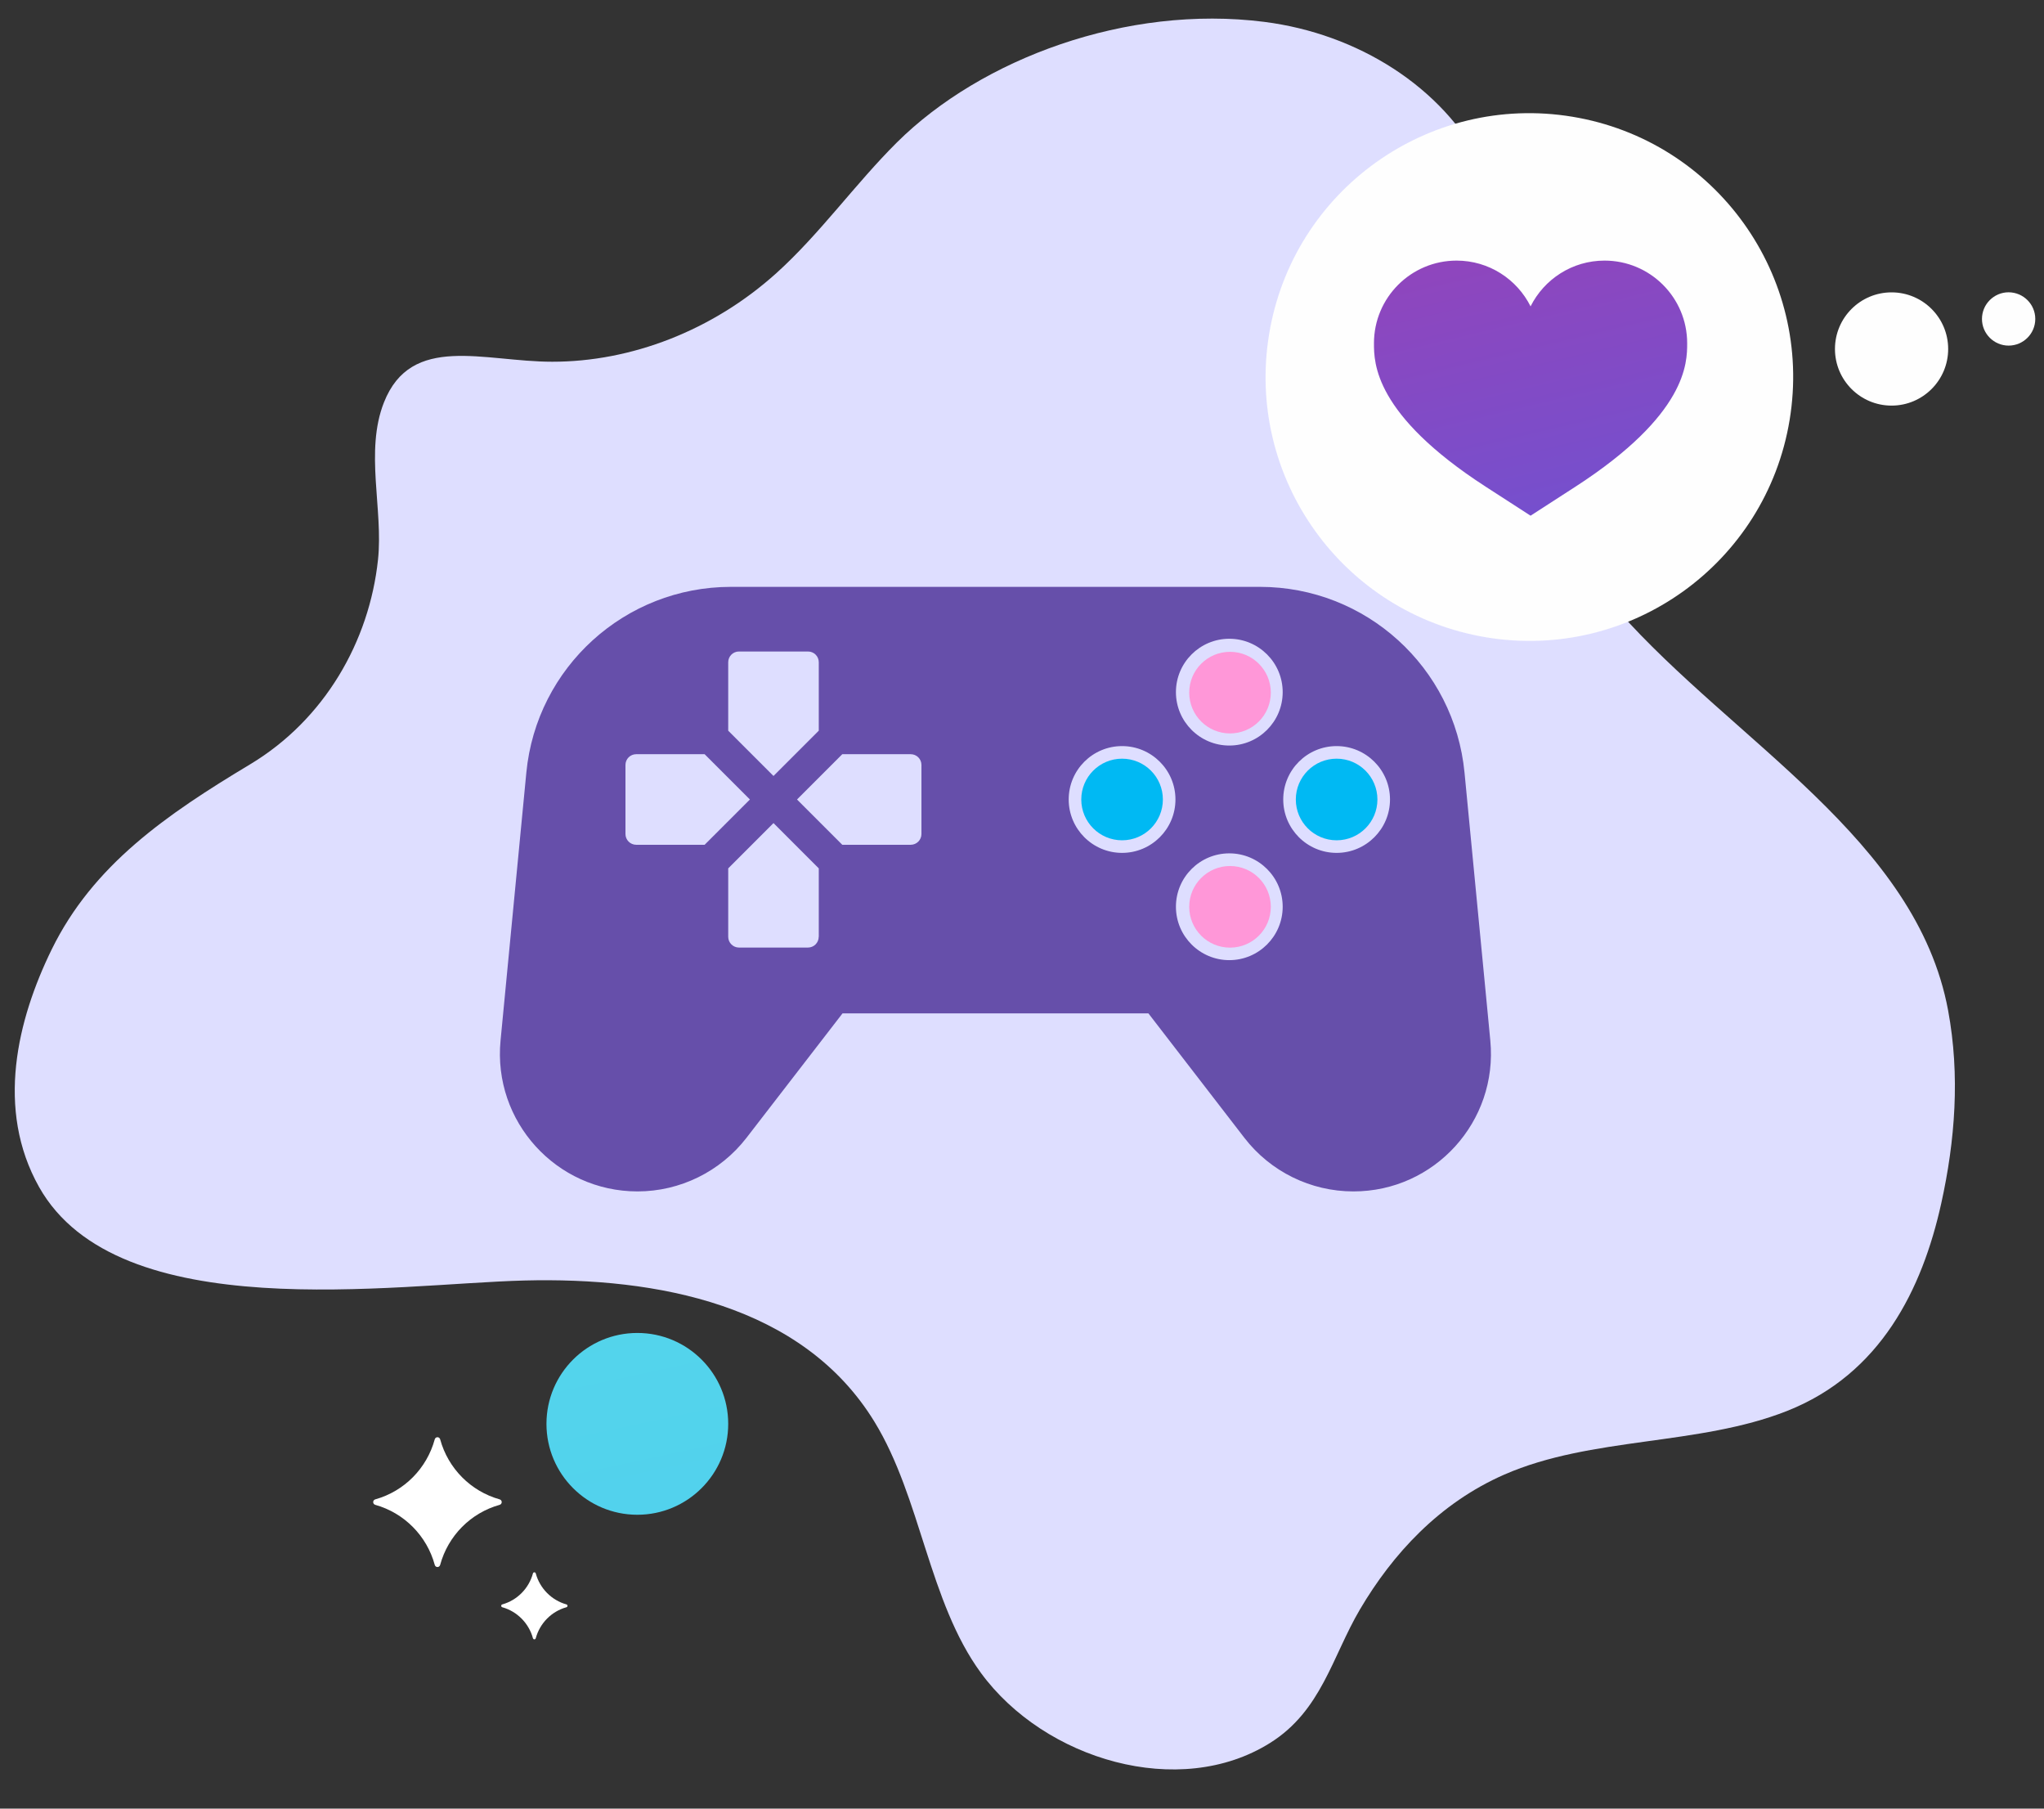 <?xml version="1.0" encoding="utf-8"?>
<!-- Generator: Adobe Illustrator 25.0.1, SVG Export Plug-In . SVG Version: 6.00 Build 0)  -->
<svg version="1.1" id="Слой_1" xmlns="http://www.w3.org/2000/svg" xmlns:xlink="http://www.w3.org/1999/xlink" x="0px" y="0px"
	 viewBox="0 0 260 230" style="enable-background:new 0 0 260 230;" xml:space="preserve">
<rect x="0" y="0" width="260" height="230" fill="#333333" stroke="none"/>
<style type="text/css">
	.st0{fill:#DEDEFF;}
	.st1{fill:#FEFEFE;}
	.st2{fill:url(#SVGID_1_);}
	.st3{fill:#664FAA;}
	.st4{fill:#FFFFFF;}
	.st5{fill:url(#SVGID_2_);}
	.st6{fill:#FF97D8;}
	.st7{fill:#00B9F3;}
</style>
<g>
	<g>
		<path class="st0" d="M98.77,34.72c5.54-5,10-11.32,15.32-16.61c10.72-10.64,29.24-17.55,46.72-15.33
			c11.89,1.51,22.67,8.26,27.75,18.22c4.78,9.36,3.67,19.37,4.72,29.02c1.1,10.13,5.11,19.25,12.57,27.67
			c14.72,16.62,37.91,29.07,41.95,50.79c1.54,8.28,0.89,16.59-0.87,24.55c-2.42,10.93-7.72,21.7-19.62,26.4
			c-11.26,4.45-24.88,3.24-35.96,8.09c-8.26,3.62-14.2,10.08-18.37,17.16c-3.53,6-4.89,12.88-11.43,16.97
			c-11.53,7.23-28.67,2.15-36.77-8.9c-6.66-9.09-7.6-22.24-13.55-31.95c-9.13-14.92-27.68-18.39-44.54-17.96
			c-16.54,0.42-51.65,5.99-61.72-11.89c-5.56-9.89-2.76-21.29,1.6-30.2c5.26-10.75,14.6-17.16,25.24-23.55
			c9.5-5.7,15.17-15.67,16.27-26.01c0.69-6.41-1.7-13.8,0.76-20.02c3.48-8.8,12.71-5.17,21.4-5.17
			C80.27,46.01,90.64,42.05,98.77,34.72z"/>
		<g>
			
				<ellipse transform="matrix(0.163 -0.987 0.987 0.163 115.408 232.158)" class="st1" cx="194.57" cy="48.04" rx="33.54" ry="33.54"/>
			<g>
				<linearGradient id="SVGID_1_" gradientUnits="userSpaceOnUse" x1="188.644" y1="18.489" x2="205" y2="87.183">
					<stop  offset="2.025460e-03" style="stop-color:#9942B7"/>
					<stop  offset="0.999" style="stop-color:#6456D8"/>
				</linearGradient>
				<path class="st2" d="M194.69,65.58l-5.71-3.69c-14.21-9.19-14.21-15.77-14.21-18.24c0-5.81,4.71-10.51,10.51-10.51
					c4.12,0,7.68,2.37,9.41,5.82c1.73-3.45,5.29-5.82,9.41-5.82c5.81,0,10.51,4.71,10.51,10.51c0,2.47,0,9.05-14.21,18.24
					L194.69,65.58z"/>
			</g>
			<circle class="st1" cx="240.61" cy="44.38" r="7.2"/>
			<path class="st1" d="M258.89,40.56c0,1.87-1.52,3.39-3.39,3.39c-1.87,0-3.39-1.52-3.39-3.39c0-1.87,1.52-3.39,3.39-3.39
				C257.37,37.18,258.89,38.69,258.89,40.56z"/>
		</g>
		<path class="st3" d="M189.57,132.33l-0.33-3.45l-2.95-30.62c-1.29-13.41-12.56-23.63-26.02-23.63h-67.3
			c-13.47,0-24.73,10.23-26.02,23.63l-3.28,34.07c-0.99,10.28,7.09,19.18,17.42,19.18l0,0c5.42,0,10.54-2.52,13.86-6.81l12.22-15.83
			h38.91l12.21,15.83c3.31,4.29,8.43,6.81,13.86,6.81l0,0C182.47,151.52,190.56,142.62,189.57,132.33z M92.63,84.22
			c0-0.76,0.61-1.37,1.37-1.37h8.78c0.76,0,1.37,0.61,1.37,1.37v8.7c-2.25,2.25-3.51,3.51-5.76,5.76h0
			c-2.25-2.25-3.51-3.51-5.76-5.76V84.22z M80.93,107.43c-0.75,0-1.37-0.61-1.37-1.37v-8.78c0-0.76,0.61-1.37,1.37-1.37h8.7
			c2.25,2.25,3.51,3.51,5.76,5.76v0c-2.25,2.25-3.51,3.51-5.76,5.76H80.93z M104.14,119.13c0,0.76-0.61,1.37-1.37,1.37H94
			c-0.75,0-1.37-0.61-1.37-1.37v-8.7c2.25-2.25,3.51-3.51,5.76-5.76h0c2.25,2.25,3.51,3.51,5.76,5.76V119.13z M117.21,106.06
			c0,0.75-0.61,1.37-1.37,1.37h-8.7c-2.25-2.25-3.51-3.51-5.76-5.76v0c2.25-2.25,3.51-3.51,5.76-5.76h8.7
			c0.76,0,1.37,0.61,1.37,1.37V106.06z M142.73,108.46c-3.74,0-6.79-3.04-6.79-6.79s3.04-6.79,6.79-6.79c3.74,0,6.79,3.04,6.79,6.79
			S146.47,108.46,142.73,108.46z M156.37,122.1c-3.74,0-6.79-3.04-6.79-6.79s3.04-6.79,6.79-6.79c3.74,0,6.79,3.04,6.79,6.79
			S160.11,122.1,156.37,122.1z M156.37,94.81c-3.74,0-6.79-3.04-6.79-6.79c0-3.74,3.04-6.79,6.79-6.79c3.74,0,6.79,3.04,6.79,6.79
			C163.16,91.77,160.11,94.81,156.37,94.81z M170.02,108.46c-3.74,0-6.79-3.04-6.79-6.79s3.04-6.79,6.79-6.79
			c3.74,0,6.79,3.04,6.79,6.79S173.76,108.46,170.02,108.46z"/>
		<g>
			<path class="st4" d="M55.3,199c-1.01-3.7-3.89-6.6-7.56-7.63c-0.36-0.1-0.36-0.6,0-0.7c3.68-1.03,6.55-3.93,7.56-7.63
				c0.1-0.36,0.59-0.36,0.69,0c1.01,3.7,3.89,6.6,7.56,7.63c0.36,0.1,0.36,0.6,0,0.7c-3.68,1.03-6.55,3.93-7.56,7.63
				C55.89,199.37,55.4,199.37,55.3,199z"/>
			<path class="st4" d="M67.79,208.33c-0.52-1.91-2.01-3.41-3.9-3.94c-0.18-0.05-0.18-0.31,0-0.36c1.9-0.53,3.38-2.03,3.9-3.94
				c0.05-0.19,0.31-0.19,0.36,0c0.52,1.91,2.01,3.41,3.9,3.94c0.18,0.05,0.18,0.31,0,0.36c-1.9,0.53-3.38,2.03-3.9,3.94
				C68.1,208.52,67.85,208.52,67.79,208.33z"/>
		</g>
		<linearGradient id="SVGID_2_" gradientUnits="userSpaceOnUse" x1="-18.526" y1="-281.05" x2="108.028" y2="306.161">
			<stop  offset="0" style="stop-color:#7DFFCF"/>
			<stop  offset="1" style="stop-color:#47C7F4"/>
		</linearGradient>
		<path class="st5" d="M92.63,181.07c0,6.39-5.18,11.56-11.56,11.56c-6.39,0-11.56-5.18-11.56-11.56c0-6.39,5.18-11.56,11.56-11.56
			C87.45,169.51,92.63,174.68,92.63,181.07z"/>
	</g>
	<circle class="st6" cx="156.46" cy="88.08" r="5.19"/>
	<circle class="st6" cx="156.46" cy="115.32" r="5.19"/>
	<circle class="st7" cx="170.02" cy="101.67" r="5.19"/>
	<circle class="st7" cx="142.73" cy="101.67" r="5.19"/>
</g>
</svg>
